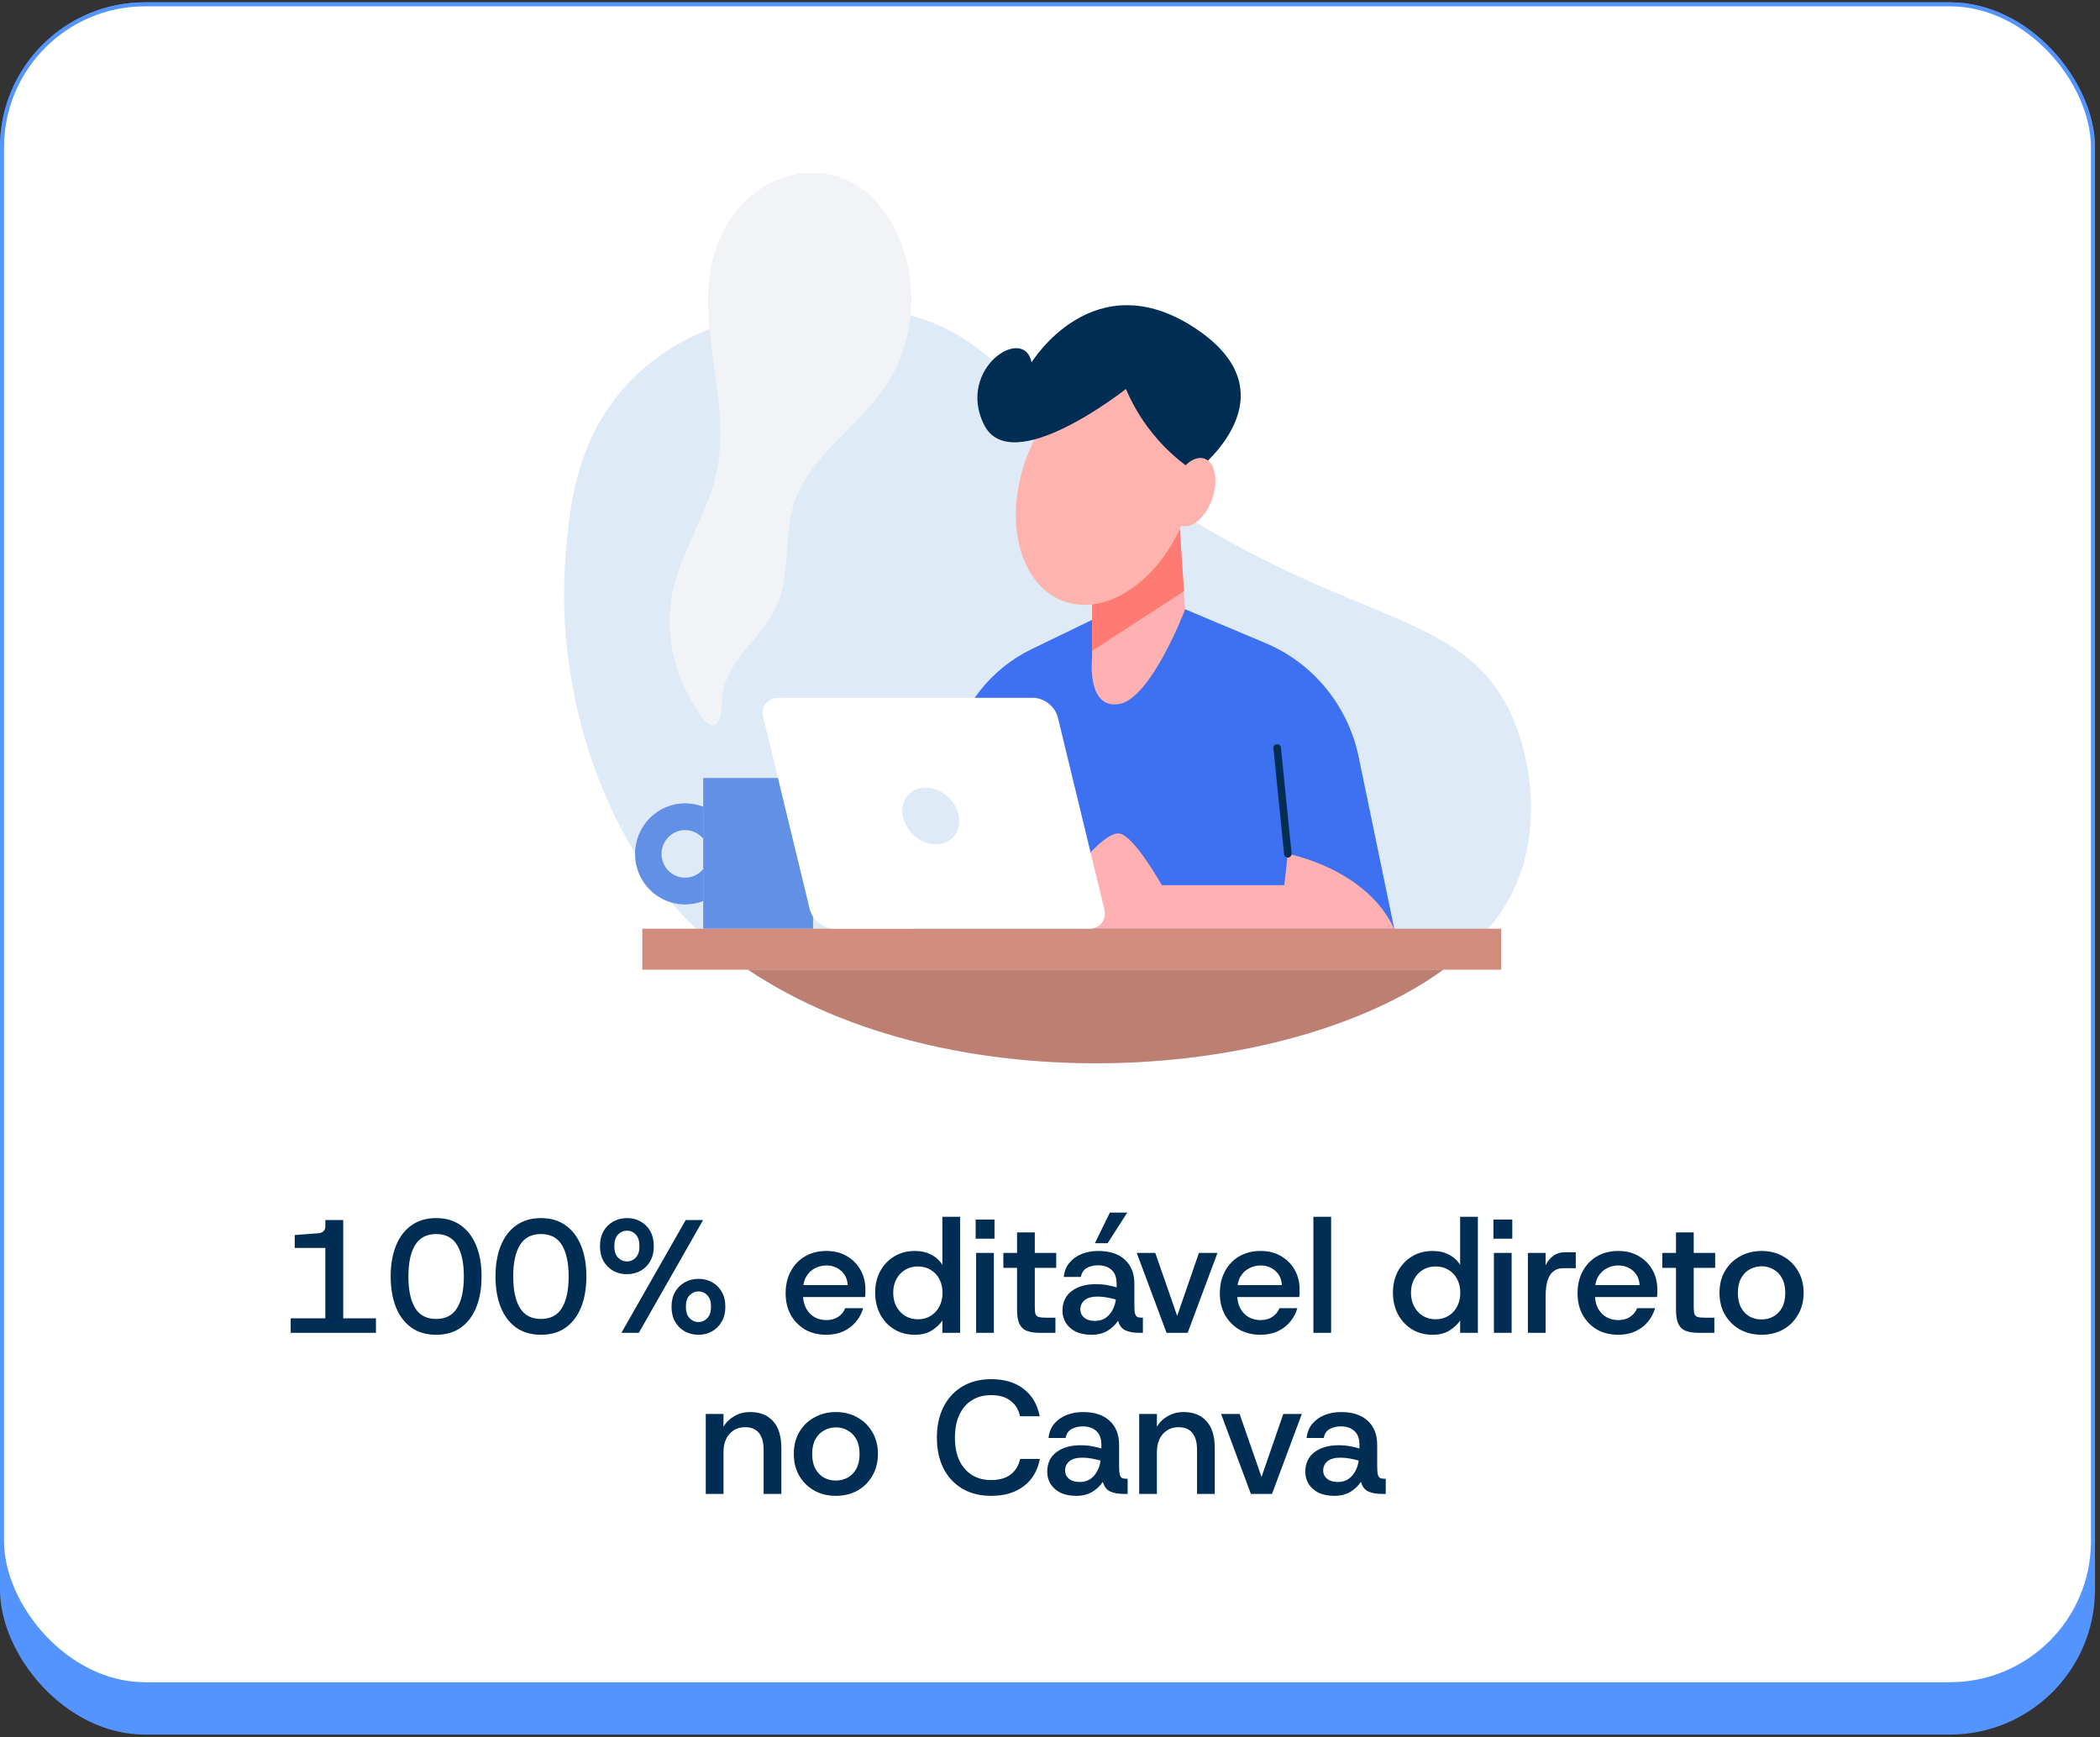 <svg xmlns="http://www.w3.org/2000/svg" width="365" height="302" viewBox="0 0 365 302" fill="none"><rect x="0" y="0" width="365" height="302" fill="#333333" stroke="none"/><rect x="0.35" y="0.751" width="363.429" height="300.407" rx="24.859" fill="#5394FF" stroke="#5394FF" stroke-width="0.7"></rect><rect x="0.35" y="0.751" width="363.429" height="292.004" rx="24.859" fill="white" stroke="#5394FF" stroke-width="0.7"></rect><path d="M263.074 154.731C260.584 159.927 256.369 164.573 250.873 168.557C223.687 188.298 165.128 192.132 130.002 168.557C124.201 164.685 119.056 160.048 114.786 154.628C103.406 140.167 96.665 118.057 98.27 97.168C98.934 88.594 99.92 77.744 107.704 68.321C123.408 49.336 152.365 53.637 153.831 53.879C174.11 57.21 174.461 69.45 203.786 88.249C236.404 109.184 254.977 106.227 262.981 124.932C266.652 133.487 267.555 145.327 263.064 154.731H263.074Z" fill="#DFEAF7"></path><path d="M158.571 161.429L165.377 130.539C167.083 122.796 172.21 116.265 179.293 112.841L199.369 103.12L219.971 111.787C228.252 115.276 234.301 122.665 236.146 131.547L242.334 161.429H158.571Z" fill="#3D71F2"></path><path d="M186.634 151.559C186.634 151.559 192.001 144.44 194.583 144.888C197.165 145.336 201.933 153.863 201.933 153.863H223.226L223.825 148.415C223.825 148.415 237.446 150.915 242.315 161.439H189.022L186.624 151.559H186.634Z" fill="#FFB0B3"></path><path d="M223.835 149.068C223.503 149.068 223.217 148.816 223.189 148.471L221.335 130.082C221.299 129.719 221.557 129.392 221.916 129.355C222.276 129.327 222.599 129.579 222.636 129.942L224.489 148.331C224.526 148.695 224.268 149.021 223.908 149.058C223.89 149.058 223.862 149.058 223.844 149.058L223.835 149.068Z" fill="#002D53"></path><path d="M189.815 100.023V114.334C189.815 114.334 188.801 123.197 194.417 122.395C200.033 121.602 205.99 105.91 205.99 105.91L205.068 91.99L189.824 100.013L189.815 100.023Z" fill="#FFB0B3"></path><path d="M205.787 102.766L189.824 113.121V100.013L205.059 91.99L205.787 102.766Z" fill="#FF7A72"></path><path d="M205.912 89.972C210.098 79.031 207.362 67.761 199.801 64.8C192.239 61.839 182.716 68.308 178.529 79.25C174.343 90.191 177.079 101.461 184.641 104.422C192.203 107.383 201.726 100.914 205.912 89.972Z" fill="#FFB3AE"></path><path d="M207.779 82.007C207.779 82.007 199.968 77.679 195.699 67.612C195.699 67.612 175.715 83.435 170.993 73.742C166.281 64.048 177.956 56.398 179.302 62.985C179.302 62.985 190.064 45.343 207.779 57.079C225.485 68.816 207.779 81.998 207.779 81.998V82.007Z" fill="#002D53"></path><path d="M210.675 86.756C209.541 89.965 207.115 92.018 205.262 91.346C203.408 90.674 202.827 87.53 203.961 84.321C205.096 81.112 207.521 79.059 209.375 79.731C211.228 80.403 211.809 83.547 210.675 86.756Z" fill="#FFB3AE"></path><path d="M141.317 135.232H122.228V161.438H141.317V135.232Z" fill="#6190E5"></path><path d="M114.98 148.424C114.98 150.71 116.815 152.557 119.074 152.557C120.347 152.557 121.481 151.969 122.228 151.055V156.615C121.26 157.007 120.19 157.212 119.074 157.212C114.27 157.212 110.378 153.285 110.378 148.433C110.378 143.582 114.27 139.636 119.074 139.636C120.181 139.636 121.251 139.841 122.228 140.233V145.793C121.481 144.879 120.347 144.291 119.074 144.291C116.815 144.291 114.98 146.138 114.98 148.433V148.424Z" fill="#6190E5"></path><path d="M127.577 115.64C129.928 112.011 133.34 109.081 135.065 105.107C137.435 99.649 136.19 93.221 137.997 87.549C140.616 79.32 148.916 74.469 153.776 67.351C159.069 59.607 159.89 48.962 155.86 40.473C154.016 36.601 151.12 33.093 147.256 31.311C142.673 29.203 137.084 29.79 132.769 32.421C128.453 35.052 125.4 39.558 124.045 44.466C120.697 56.566 127.171 69.609 124.598 81.905C123.067 89.219 118.466 95.572 116.916 102.877C115.561 109.231 116.833 116.032 120.079 121.602C121.029 123.234 123.676 128.393 125.087 124.848C125.622 123.505 125.29 121.844 125.585 120.435C125.935 118.728 126.636 117.086 127.577 115.64Z" fill="#F1F3F6"></path><path d="M260.916 161.429H111.632V168.548H260.916V161.429Z" fill="#D18C7E"></path><path d="M250.873 168.547C223.687 188.288 165.128 192.123 130.002 168.547H250.873Z" fill="#BC7F72"></path><path d="M191.936 158.015C192.388 159.899 191.198 161.438 189.28 161.438H145.043C143.125 161.438 141.188 159.899 140.736 158.015L132.667 124.718C132.215 122.833 133.405 121.294 135.323 121.294H179.56C181.478 121.294 183.415 122.833 183.867 124.718L191.936 158.015Z" fill="white"></path><path d="M166.65 141.837C167.138 144.562 165.359 146.763 162.675 146.763C159.991 146.763 157.4 144.562 156.911 141.837C156.423 139.113 158.202 136.911 160.886 136.911C163.57 136.911 166.161 139.113 166.65 141.837Z" fill="#DFEAF7"></path><path d="M56.548 230.47V216.913H51.226V214.672L55.372 214.364C55.727 214.327 56.007 214.215 56.212 214.028C56.436 213.822 56.548 213.552 56.548 213.216V212.067H59.657V230.47H56.548ZM50.526 231.674V229.153H65.343V231.674H50.526ZM75.802 232.01C74.121 232.01 72.693 231.599 71.516 230.778C70.34 229.937 69.444 228.761 68.828 227.249C68.211 225.717 67.903 223.925 67.903 221.871C67.903 219.817 68.211 218.033 68.828 216.521C69.444 214.989 70.34 213.813 71.516 212.991C72.693 212.151 74.121 211.731 75.802 211.731C77.501 211.731 78.93 212.151 80.088 212.991C81.264 213.813 82.16 214.989 82.776 216.521C83.393 218.033 83.701 219.817 83.701 221.871C83.701 223.925 83.393 225.717 82.776 227.249C82.16 228.761 81.264 229.937 80.088 230.778C78.93 231.599 77.501 232.01 75.802 232.01ZM75.802 229.265C77.464 229.265 78.678 228.63 79.443 227.361C80.228 226.091 80.62 224.261 80.62 221.871C80.62 219.499 80.228 217.678 79.443 216.409C78.678 215.139 77.464 214.504 75.802 214.504C74.159 214.504 72.945 215.139 72.161 216.409C71.376 217.678 70.984 219.499 70.984 221.871C70.984 224.261 71.376 226.091 72.161 227.361C72.945 228.63 74.159 229.265 75.802 229.265ZM94.019 232.01C92.339 232.01 90.91 231.599 89.734 230.778C88.557 229.937 87.661 228.761 87.045 227.249C86.429 225.717 86.121 223.925 86.121 221.871C86.121 219.817 86.429 218.033 87.045 216.521C87.661 214.989 88.557 213.813 89.734 212.991C90.91 212.151 92.339 211.731 94.019 211.731C95.719 211.731 97.147 212.151 98.305 212.991C99.481 213.813 100.378 214.989 100.994 216.521C101.61 218.033 101.918 219.817 101.918 221.871C101.918 223.925 101.61 225.717 100.994 227.249C100.378 228.761 99.481 229.937 98.305 230.778C97.147 231.599 95.719 232.01 94.019 232.01ZM94.019 229.265C95.681 229.265 96.895 228.63 97.661 227.361C98.445 226.091 98.837 224.261 98.837 221.871C98.837 219.499 98.445 217.678 97.661 216.409C96.895 215.139 95.681 214.504 94.019 214.504C92.376 214.504 91.162 215.139 90.378 216.409C89.594 217.678 89.202 219.499 89.202 221.871C89.202 224.261 89.594 226.091 90.378 227.361C91.162 228.63 92.376 229.265 94.019 229.265ZM108.007 231.674L119.183 212.067H122.208L111.032 231.674H108.007ZM108.96 221.478C108.082 221.478 107.288 221.282 106.579 220.89C105.888 220.498 105.328 219.938 104.898 219.21C104.487 218.481 104.282 217.622 104.282 216.633C104.282 215.606 104.487 214.728 104.898 214C105.328 213.272 105.897 212.711 106.607 212.319C107.316 211.927 108.11 211.731 108.988 211.731C109.865 211.731 110.65 211.927 111.34 212.319C112.05 212.711 112.61 213.272 113.021 214C113.432 214.728 113.637 215.606 113.637 216.633C113.637 217.622 113.432 218.481 113.021 219.21C112.61 219.938 112.05 220.498 111.34 220.89C110.65 221.282 109.856 221.478 108.96 221.478ZM108.96 219.266C109.576 219.266 110.089 219.042 110.5 218.593C110.93 218.145 111.144 217.492 111.144 216.633C111.144 215.718 110.93 215.036 110.5 214.588C110.089 214.14 109.585 213.916 108.988 213.916C108.39 213.916 107.867 214.14 107.419 214.588C106.99 215.036 106.775 215.718 106.775 216.633C106.775 217.492 106.99 218.145 107.419 218.593C107.849 219.042 108.362 219.266 108.96 219.266ZM121.396 232.01C120.518 232.01 119.725 231.814 119.015 231.422C118.324 231.03 117.764 230.47 117.335 229.741C116.924 229.013 116.718 228.145 116.718 227.136C116.718 226.147 116.924 225.288 117.335 224.56C117.764 223.831 118.334 223.271 119.043 222.879C119.753 222.487 120.537 222.291 121.396 222.291C122.292 222.291 123.086 222.487 123.777 222.879C124.486 223.271 125.047 223.831 125.457 224.56C125.868 225.288 126.074 226.147 126.074 227.136C126.074 228.145 125.859 229.013 125.429 229.741C125.019 230.47 124.458 231.03 123.749 231.422C123.058 231.814 122.274 232.01 121.396 232.01ZM121.368 229.797C121.984 229.797 122.507 229.573 122.937 229.125C123.366 228.677 123.581 228.014 123.581 227.136C123.581 226.24 123.366 225.577 122.937 225.148C122.526 224.7 122.012 224.476 121.396 224.476C120.817 224.476 120.304 224.7 119.855 225.148C119.426 225.577 119.211 226.24 119.211 227.136C119.211 228.014 119.426 228.677 119.855 229.125C120.285 229.573 120.789 229.797 121.368 229.797ZM143.608 232.01C142.227 232.01 141.003 231.711 139.939 231.114C138.893 230.498 138.062 229.648 137.446 228.565C136.849 227.482 136.55 226.221 136.55 224.784C136.55 223.346 136.849 222.076 137.446 220.974C138.044 219.854 138.875 218.986 139.939 218.369C141.003 217.753 142.236 217.445 143.636 217.445C145 217.445 146.185 217.744 147.194 218.341C148.221 218.939 149.014 219.742 149.574 220.75C150.135 221.759 150.415 222.888 150.415 224.139C150.415 224.326 150.415 224.532 150.415 224.756C150.415 224.961 150.396 225.194 150.359 225.456H138.819V223.383H147.334C147.278 222.337 146.895 221.506 146.185 220.89C145.494 220.274 144.645 219.966 143.636 219.966C142.908 219.966 142.236 220.134 141.62 220.47C141.003 220.788 140.509 221.264 140.135 221.899C139.762 222.515 139.575 223.308 139.575 224.279V225.064C139.575 225.997 139.762 226.8 140.135 227.473C140.509 228.126 140.994 228.621 141.592 228.957C142.208 229.293 142.88 229.461 143.608 229.461C144.43 229.461 145.121 229.275 145.681 228.901C146.241 228.528 146.652 228.023 146.914 227.389H150.023C149.78 228.266 149.36 229.06 148.762 229.769C148.183 230.46 147.455 231.011 146.577 231.422C145.718 231.814 144.729 232.01 143.608 232.01ZM158.976 232.01C157.65 232.01 156.464 231.693 155.418 231.058C154.391 230.423 153.579 229.555 152.982 228.453C152.403 227.333 152.113 226.081 152.113 224.7C152.113 223.299 152.403 222.057 152.982 220.974C153.579 219.873 154.391 219.014 155.418 218.397C156.464 217.762 157.659 217.445 159.004 217.445C160.087 217.445 161.039 217.66 161.861 218.089C162.682 218.519 163.327 219.107 163.793 219.854V211.507H166.875V231.674H163.793V229.545C163.364 230.18 162.757 230.75 161.973 231.254C161.189 231.758 160.19 232.01 158.976 232.01ZM159.536 229.321C160.376 229.321 161.114 229.125 161.749 228.733C162.402 228.341 162.906 227.799 163.261 227.108C163.635 226.418 163.821 225.624 163.821 224.728C163.821 223.813 163.635 223.01 163.261 222.319C162.906 221.628 162.402 221.096 161.749 220.722C161.114 220.33 160.376 220.134 159.536 220.134C158.714 220.134 157.977 220.33 157.323 220.722C156.688 221.096 156.184 221.628 155.811 222.319C155.437 223.01 155.25 223.803 155.25 224.7C155.25 225.615 155.437 226.418 155.811 227.108C156.184 227.799 156.688 228.341 157.323 228.733C157.977 229.125 158.714 229.321 159.536 229.321ZM169.663 231.674V217.781H172.744V231.674H169.663ZM169.579 215.316V211.983H172.856V215.316H169.579ZM180.753 231.674C179.894 231.674 179.166 231.571 178.568 231.366C177.971 231.161 177.522 230.768 177.224 230.19C176.925 229.611 176.775 228.77 176.775 227.669V220.386H174.395V217.781H176.775V214.224H179.857V217.781H183.582V220.386H179.857V227.249C179.857 227.79 179.903 228.192 179.997 228.453C180.109 228.696 180.295 228.854 180.557 228.929C180.837 229.004 181.238 229.041 181.761 229.041H183.442V231.674H180.753ZM189.711 232.01C188.628 232.01 187.704 231.823 186.938 231.45C186.191 231.058 185.622 230.544 185.229 229.909C184.856 229.275 184.669 228.584 184.669 227.837C184.669 226.362 185.201 225.222 186.266 224.419C187.33 223.617 188.731 223.215 190.467 223.215C191.252 223.215 191.952 223.28 192.568 223.411C193.184 223.523 193.688 223.645 194.081 223.775V223.131C194.081 222.048 193.782 221.245 193.184 220.722C192.605 220.199 191.83 219.938 190.859 219.938C190.131 219.938 189.487 220.087 188.927 220.386C188.367 220.685 188.012 221.208 187.862 221.955H184.893C185.005 220.946 185.341 220.115 185.902 219.462C186.481 218.789 187.199 218.285 188.058 217.949C188.917 217.613 189.851 217.445 190.859 217.445C192.876 217.445 194.426 217.949 195.509 218.958C196.611 219.966 197.162 221.357 197.162 223.131V226.772C197.162 227.482 197.199 227.995 197.274 228.313C197.367 228.63 197.507 228.836 197.694 228.929C197.899 229.004 198.17 229.041 198.506 229.041H198.646V231.674H197.974C197.04 231.674 196.256 231.534 195.621 231.254C195.005 230.974 194.575 230.414 194.333 229.573C193.884 230.264 193.278 230.843 192.512 231.31C191.746 231.777 190.813 232.01 189.711 232.01ZM190.327 229.601C191.037 229.601 191.644 229.433 192.148 229.097C192.652 228.742 193.054 228.285 193.352 227.725C193.67 227.146 193.866 226.53 193.94 225.876C193.53 225.764 193.044 225.652 192.484 225.54C191.924 225.428 191.354 225.372 190.775 225.372C189.786 225.372 189.039 225.577 188.535 225.988C188.03 226.399 187.778 226.94 187.778 227.613C187.778 228.192 188.002 228.668 188.451 229.041C188.899 229.415 189.524 229.601 190.327 229.601ZM190.299 216.101L192.904 210.779H195.929L192.512 216.101H190.299ZM202.757 231.674L197.575 217.781H200.796L204.605 228.733L208.387 217.781H211.608L206.426 231.674H202.757ZM219.077 232.01C217.695 232.01 216.472 231.711 215.407 231.114C214.362 230.498 213.531 229.648 212.914 228.565C212.317 227.482 212.018 226.221 212.018 224.784C212.018 223.346 212.317 222.076 212.914 220.974C213.512 219.854 214.343 218.986 215.407 218.369C216.472 217.753 217.704 217.445 219.105 217.445C220.468 217.445 221.653 217.744 222.662 218.341C223.689 218.939 224.482 219.742 225.043 220.75C225.603 221.759 225.883 222.888 225.883 224.139C225.883 224.326 225.883 224.532 225.883 224.756C225.883 224.961 225.864 225.194 225.827 225.456H214.287V223.383H222.802C222.746 222.337 222.363 221.506 221.653 220.89C220.963 220.274 220.113 219.966 219.105 219.966C218.376 219.966 217.704 220.134 217.088 220.47C216.472 220.788 215.977 221.264 215.603 221.899C215.23 222.515 215.043 223.308 215.043 224.279V225.064C215.043 225.997 215.23 226.8 215.603 227.473C215.977 228.126 216.462 228.621 217.06 228.957C217.676 229.293 218.348 229.461 219.077 229.461C219.898 229.461 220.589 229.275 221.149 228.901C221.71 228.528 222.12 228.023 222.382 227.389H225.491C225.248 228.266 224.828 229.06 224.23 229.769C223.652 230.46 222.923 231.011 222.046 231.422C221.187 231.814 220.197 232.01 219.077 232.01ZM228.282 231.674V211.507H231.363V231.674H228.282ZM248.969 232.01C247.643 232.01 246.457 231.693 245.411 231.058C244.384 230.423 243.572 229.555 242.975 228.453C242.396 227.333 242.106 226.081 242.106 224.7C242.106 223.299 242.396 222.057 242.975 220.974C243.572 219.873 244.384 219.014 245.411 218.397C246.457 217.762 247.652 217.445 248.997 217.445C250.08 217.445 251.032 217.66 251.854 218.089C252.675 218.519 253.32 219.107 253.786 219.854V211.507H256.867V231.674H253.786V229.545C253.357 230.18 252.75 230.75 251.966 231.254C251.181 231.758 250.182 232.01 248.969 232.01ZM249.529 229.321C250.369 229.321 251.107 229.125 251.742 228.733C252.395 228.341 252.899 227.799 253.254 227.108C253.628 226.418 253.814 225.624 253.814 224.728C253.814 223.813 253.628 223.01 253.254 222.319C252.899 221.628 252.395 221.096 251.742 220.722C251.107 220.33 250.369 220.134 249.529 220.134C248.707 220.134 247.97 220.33 247.316 220.722C246.681 221.096 246.177 221.628 245.804 222.319C245.43 223.01 245.243 223.803 245.243 224.7C245.243 225.615 245.43 226.418 245.804 227.108C246.177 227.799 246.681 228.341 247.316 228.733C247.97 229.125 248.707 229.321 249.529 229.321ZM259.656 231.674V217.781H262.737V231.674H259.656ZM259.572 215.316V211.983H262.849V215.316H259.572ZM265.564 231.674V217.781H268.645V219.938C268.981 219.228 269.429 218.677 269.989 218.285C270.55 217.875 271.203 217.669 271.95 217.669H273.883V220.442H271.642C271.007 220.442 270.466 220.619 270.017 220.974C269.569 221.31 269.224 221.843 268.981 222.571C268.757 223.299 268.645 224.223 268.645 225.344V231.674H265.564ZM281.251 232.01C279.869 232.01 278.646 231.711 277.582 231.114C276.536 230.498 275.705 229.648 275.089 228.565C274.491 227.482 274.192 226.221 274.192 224.784C274.192 223.346 274.491 222.076 275.089 220.974C275.686 219.854 276.517 218.986 277.582 218.369C278.646 217.753 279.879 217.445 281.279 217.445C282.642 217.445 283.828 217.744 284.836 218.341C285.863 218.939 286.657 219.742 287.217 220.75C287.777 221.759 288.057 222.888 288.057 224.139C288.057 224.326 288.057 224.532 288.057 224.756C288.057 224.961 288.039 225.194 288.001 225.456H276.461V223.383H284.976C284.92 222.337 284.537 221.506 283.828 220.89C283.137 220.274 282.287 219.966 281.279 219.966C280.551 219.966 279.879 220.134 279.262 220.47C278.646 220.788 278.151 221.264 277.778 221.899C277.404 222.515 277.218 223.308 277.218 224.279V225.064C277.218 225.997 277.404 226.8 277.778 227.473C278.151 228.126 278.637 228.621 279.234 228.957C279.85 229.293 280.523 229.461 281.251 229.461C282.073 229.461 282.764 229.275 283.324 228.901C283.884 228.528 284.295 228.023 284.556 227.389H287.665C287.423 228.266 287.002 229.06 286.405 229.769C285.826 230.46 285.098 231.011 284.22 231.422C283.361 231.814 282.371 232.01 281.251 232.01ZM295.282 231.674C294.423 231.674 293.695 231.571 293.097 231.366C292.499 231.161 292.051 230.768 291.753 230.19C291.454 229.611 291.304 228.77 291.304 227.669V220.386H288.924V217.781H291.304V214.224H294.385V217.781H298.111V220.386H294.385V227.249C294.385 227.79 294.432 228.192 294.526 228.453C294.638 228.696 294.824 228.854 295.086 228.929C295.366 229.004 295.767 229.041 296.29 229.041H297.971V231.674H295.282ZM306.176 232.01C304.794 232.01 303.552 231.711 302.451 231.114C301.349 230.498 300.471 229.639 299.818 228.537C299.183 227.435 298.865 226.165 298.865 224.728C298.865 223.271 299.183 222.001 299.818 220.918C300.471 219.817 301.349 218.967 302.451 218.369C303.571 217.753 304.813 217.445 306.176 217.445C307.576 217.445 308.818 217.753 309.901 218.369C311.003 218.967 311.871 219.817 312.506 220.918C313.16 222.001 313.487 223.271 313.487 224.728C313.487 226.165 313.16 227.435 312.506 228.537C311.871 229.639 311.003 230.498 309.901 231.114C308.8 231.711 307.558 232.01 306.176 232.01ZM306.148 229.349C306.914 229.349 307.604 229.181 308.221 228.845C308.856 228.49 309.36 227.977 309.733 227.305C310.107 226.614 310.293 225.755 310.293 224.728C310.293 223.701 310.107 222.851 309.733 222.179C309.36 221.488 308.856 220.974 308.221 220.638C307.604 220.283 306.932 220.106 306.204 220.106C305.457 220.106 304.766 220.283 304.131 220.638C303.496 220.974 302.992 221.488 302.619 222.179C302.245 222.851 302.058 223.701 302.058 224.728C302.058 225.755 302.245 226.614 302.619 227.305C302.992 227.977 303.487 228.49 304.103 228.845C304.738 229.181 305.42 229.349 306.148 229.349ZM122.669 259.674V245.781H125.75V247.994C126.217 247.21 126.852 246.593 127.655 246.145C128.458 245.678 129.373 245.445 130.4 245.445C132.099 245.445 133.425 245.977 134.378 247.042C135.33 248.087 135.806 249.647 135.806 251.719V259.674H132.725V252.027C132.725 250.72 132.454 249.74 131.913 249.086C131.39 248.414 130.587 248.078 129.504 248.078C128.421 248.078 127.524 248.461 126.815 249.226C126.105 249.992 125.75 251.084 125.75 252.504V259.674H122.669ZM145.283 260.01C143.901 260.01 142.659 259.711 141.557 259.114C140.456 258.498 139.578 257.639 138.925 256.537C138.29 255.435 137.972 254.165 137.972 252.728C137.972 251.271 138.29 250.001 138.925 248.918C139.578 247.817 140.456 246.967 141.557 246.369C142.678 245.753 143.92 245.445 145.283 245.445C146.683 245.445 147.925 245.753 149.008 246.369C150.11 246.967 150.978 247.817 151.613 248.918C152.267 250.001 152.593 251.271 152.593 252.728C152.593 254.165 152.267 255.435 151.613 256.537C150.978 257.639 150.11 258.498 149.008 259.114C147.906 259.711 146.665 260.01 145.283 260.01ZM145.255 257.349C146.02 257.349 146.711 257.181 147.328 256.845C147.962 256.49 148.467 255.977 148.84 255.305C149.214 254.614 149.4 253.755 149.4 252.728C149.4 251.701 149.214 250.851 148.84 250.179C148.467 249.488 147.962 248.974 147.328 248.638C146.711 248.283 146.039 248.106 145.311 248.106C144.564 248.106 143.873 248.283 143.238 248.638C142.603 248.974 142.099 249.488 141.726 250.179C141.352 250.851 141.165 251.701 141.165 252.728C141.165 253.755 141.352 254.614 141.726 255.305C142.099 255.977 142.594 256.49 143.21 256.845C143.845 257.181 144.527 257.349 145.255 257.349ZM172.279 260.01C170.337 260.01 168.657 259.59 167.237 258.75C165.818 257.891 164.726 256.705 163.96 255.192C163.213 253.661 162.84 251.897 162.84 249.899C162.84 247.882 163.213 246.117 163.96 244.605C164.726 243.074 165.818 241.878 167.237 241.019C168.657 240.16 170.337 239.731 172.279 239.731C174.595 239.731 176.481 240.301 177.937 241.44C179.394 242.56 180.318 244.138 180.71 246.173H177.293C177.05 245.034 176.499 244.138 175.64 243.484C174.8 242.831 173.67 242.504 172.251 242.504C170.963 242.504 169.852 242.803 168.918 243.4C167.984 243.979 167.256 244.829 166.733 245.949C166.229 247.051 165.977 248.367 165.977 249.899C165.977 251.43 166.229 252.746 166.733 253.848C167.256 254.931 167.984 255.771 168.918 256.369C169.852 256.966 170.963 257.265 172.251 257.265C173.67 257.265 174.8 256.948 175.64 256.313C176.481 255.678 177.041 254.772 177.321 253.596H180.738C180.346 255.631 179.412 257.209 177.937 258.33C176.481 259.45 174.595 260.01 172.279 260.01ZM187.058 260.01C185.975 260.01 185.05 259.823 184.285 259.45C183.538 259.058 182.968 258.544 182.576 257.909C182.203 257.275 182.016 256.584 182.016 255.837C182.016 254.362 182.548 253.222 183.612 252.419C184.677 251.617 186.077 251.215 187.814 251.215C188.598 251.215 189.298 251.28 189.915 251.411C190.531 251.523 191.035 251.645 191.427 251.775V251.131C191.427 250.048 191.128 249.245 190.531 248.722C189.952 248.199 189.177 247.938 188.206 247.938C187.478 247.938 186.834 248.087 186.273 248.386C185.713 248.685 185.358 249.208 185.209 249.955H182.24C182.352 248.946 182.688 248.115 183.248 247.462C183.827 246.789 184.546 246.285 185.405 245.949C186.264 245.613 187.198 245.445 188.206 245.445C190.223 245.445 191.773 245.949 192.856 246.958C193.957 247.966 194.508 249.357 194.508 251.131V254.772C194.508 255.482 194.546 255.995 194.62 256.313C194.714 256.63 194.854 256.836 195.041 256.929C195.246 257.004 195.517 257.041 195.853 257.041H195.993V259.674H195.321C194.387 259.674 193.603 259.534 192.968 259.254C192.352 258.974 191.922 258.414 191.679 257.573C191.231 258.264 190.624 258.843 189.859 259.31C189.093 259.777 188.159 260.01 187.058 260.01ZM187.674 257.601C188.384 257.601 188.99 257.433 189.495 257.097C189.999 256.742 190.4 256.285 190.699 255.725C191.016 255.146 191.213 254.53 191.287 253.876C190.876 253.764 190.391 253.652 189.831 253.54C189.27 253.428 188.701 253.372 188.122 253.372C187.132 253.372 186.385 253.577 185.881 253.988C185.377 254.399 185.125 254.94 185.125 255.613C185.125 256.192 185.349 256.668 185.797 257.041C186.245 257.415 186.871 257.601 187.674 257.601ZM198.001 259.674V245.781H201.082V247.994C201.549 247.21 202.184 246.593 202.987 246.145C203.79 245.678 204.705 245.445 205.732 245.445C207.431 245.445 208.757 245.977 209.709 247.042C210.661 248.087 211.138 249.647 211.138 251.719V259.674H208.056V252.027C208.056 250.72 207.786 249.74 207.244 249.086C206.721 248.414 205.918 248.078 204.835 248.078C203.752 248.078 202.856 248.461 202.146 249.226C201.437 249.992 201.082 251.084 201.082 252.504V259.674H198.001ZM217.418 259.674L212.236 245.781H215.457L219.267 256.733L223.048 245.781H226.269L221.087 259.674H217.418ZM231.917 260.01C230.834 260.01 229.91 259.823 229.144 259.45C228.397 259.058 227.828 258.544 227.436 257.909C227.062 257.275 226.876 256.584 226.876 255.837C226.876 254.362 227.408 253.222 228.472 252.419C229.537 251.617 230.937 251.215 232.674 251.215C233.458 251.215 234.158 251.28 234.774 251.411C235.391 251.523 235.895 251.645 236.287 251.775V251.131C236.287 250.048 235.988 249.245 235.391 248.722C234.812 248.199 234.037 247.938 233.066 247.938C232.338 247.938 231.693 248.087 231.133 248.386C230.573 248.685 230.218 249.208 230.069 249.955H227.1C227.212 248.946 227.548 248.115 228.108 247.462C228.687 246.789 229.406 246.285 230.265 245.949C231.124 245.613 232.057 245.445 233.066 245.445C235.083 245.445 236.632 245.949 237.715 246.958C238.817 247.966 239.368 249.357 239.368 251.131V254.772C239.368 255.482 239.405 255.995 239.48 256.313C239.573 256.63 239.713 256.836 239.9 256.929C240.106 257.004 240.376 257.041 240.713 257.041H240.853V259.674H240.18C239.247 259.674 238.462 259.534 237.827 259.254C237.211 258.974 236.782 258.414 236.539 257.573C236.091 258.264 235.484 258.843 234.718 259.31C233.953 259.777 233.019 260.01 231.917 260.01ZM232.534 257.601C233.243 257.601 233.85 257.433 234.354 257.097C234.858 256.742 235.26 256.285 235.559 255.725C235.876 255.146 236.072 254.53 236.147 253.876C235.736 253.764 235.251 253.652 234.69 253.54C234.13 253.428 233.561 253.372 232.982 253.372C231.992 253.372 231.245 253.577 230.741 253.988C230.237 254.399 229.985 254.94 229.985 255.613C229.985 256.192 230.209 256.668 230.657 257.041C231.105 257.415 231.731 257.601 232.534 257.601Z" fill="#002D53"></path></svg>